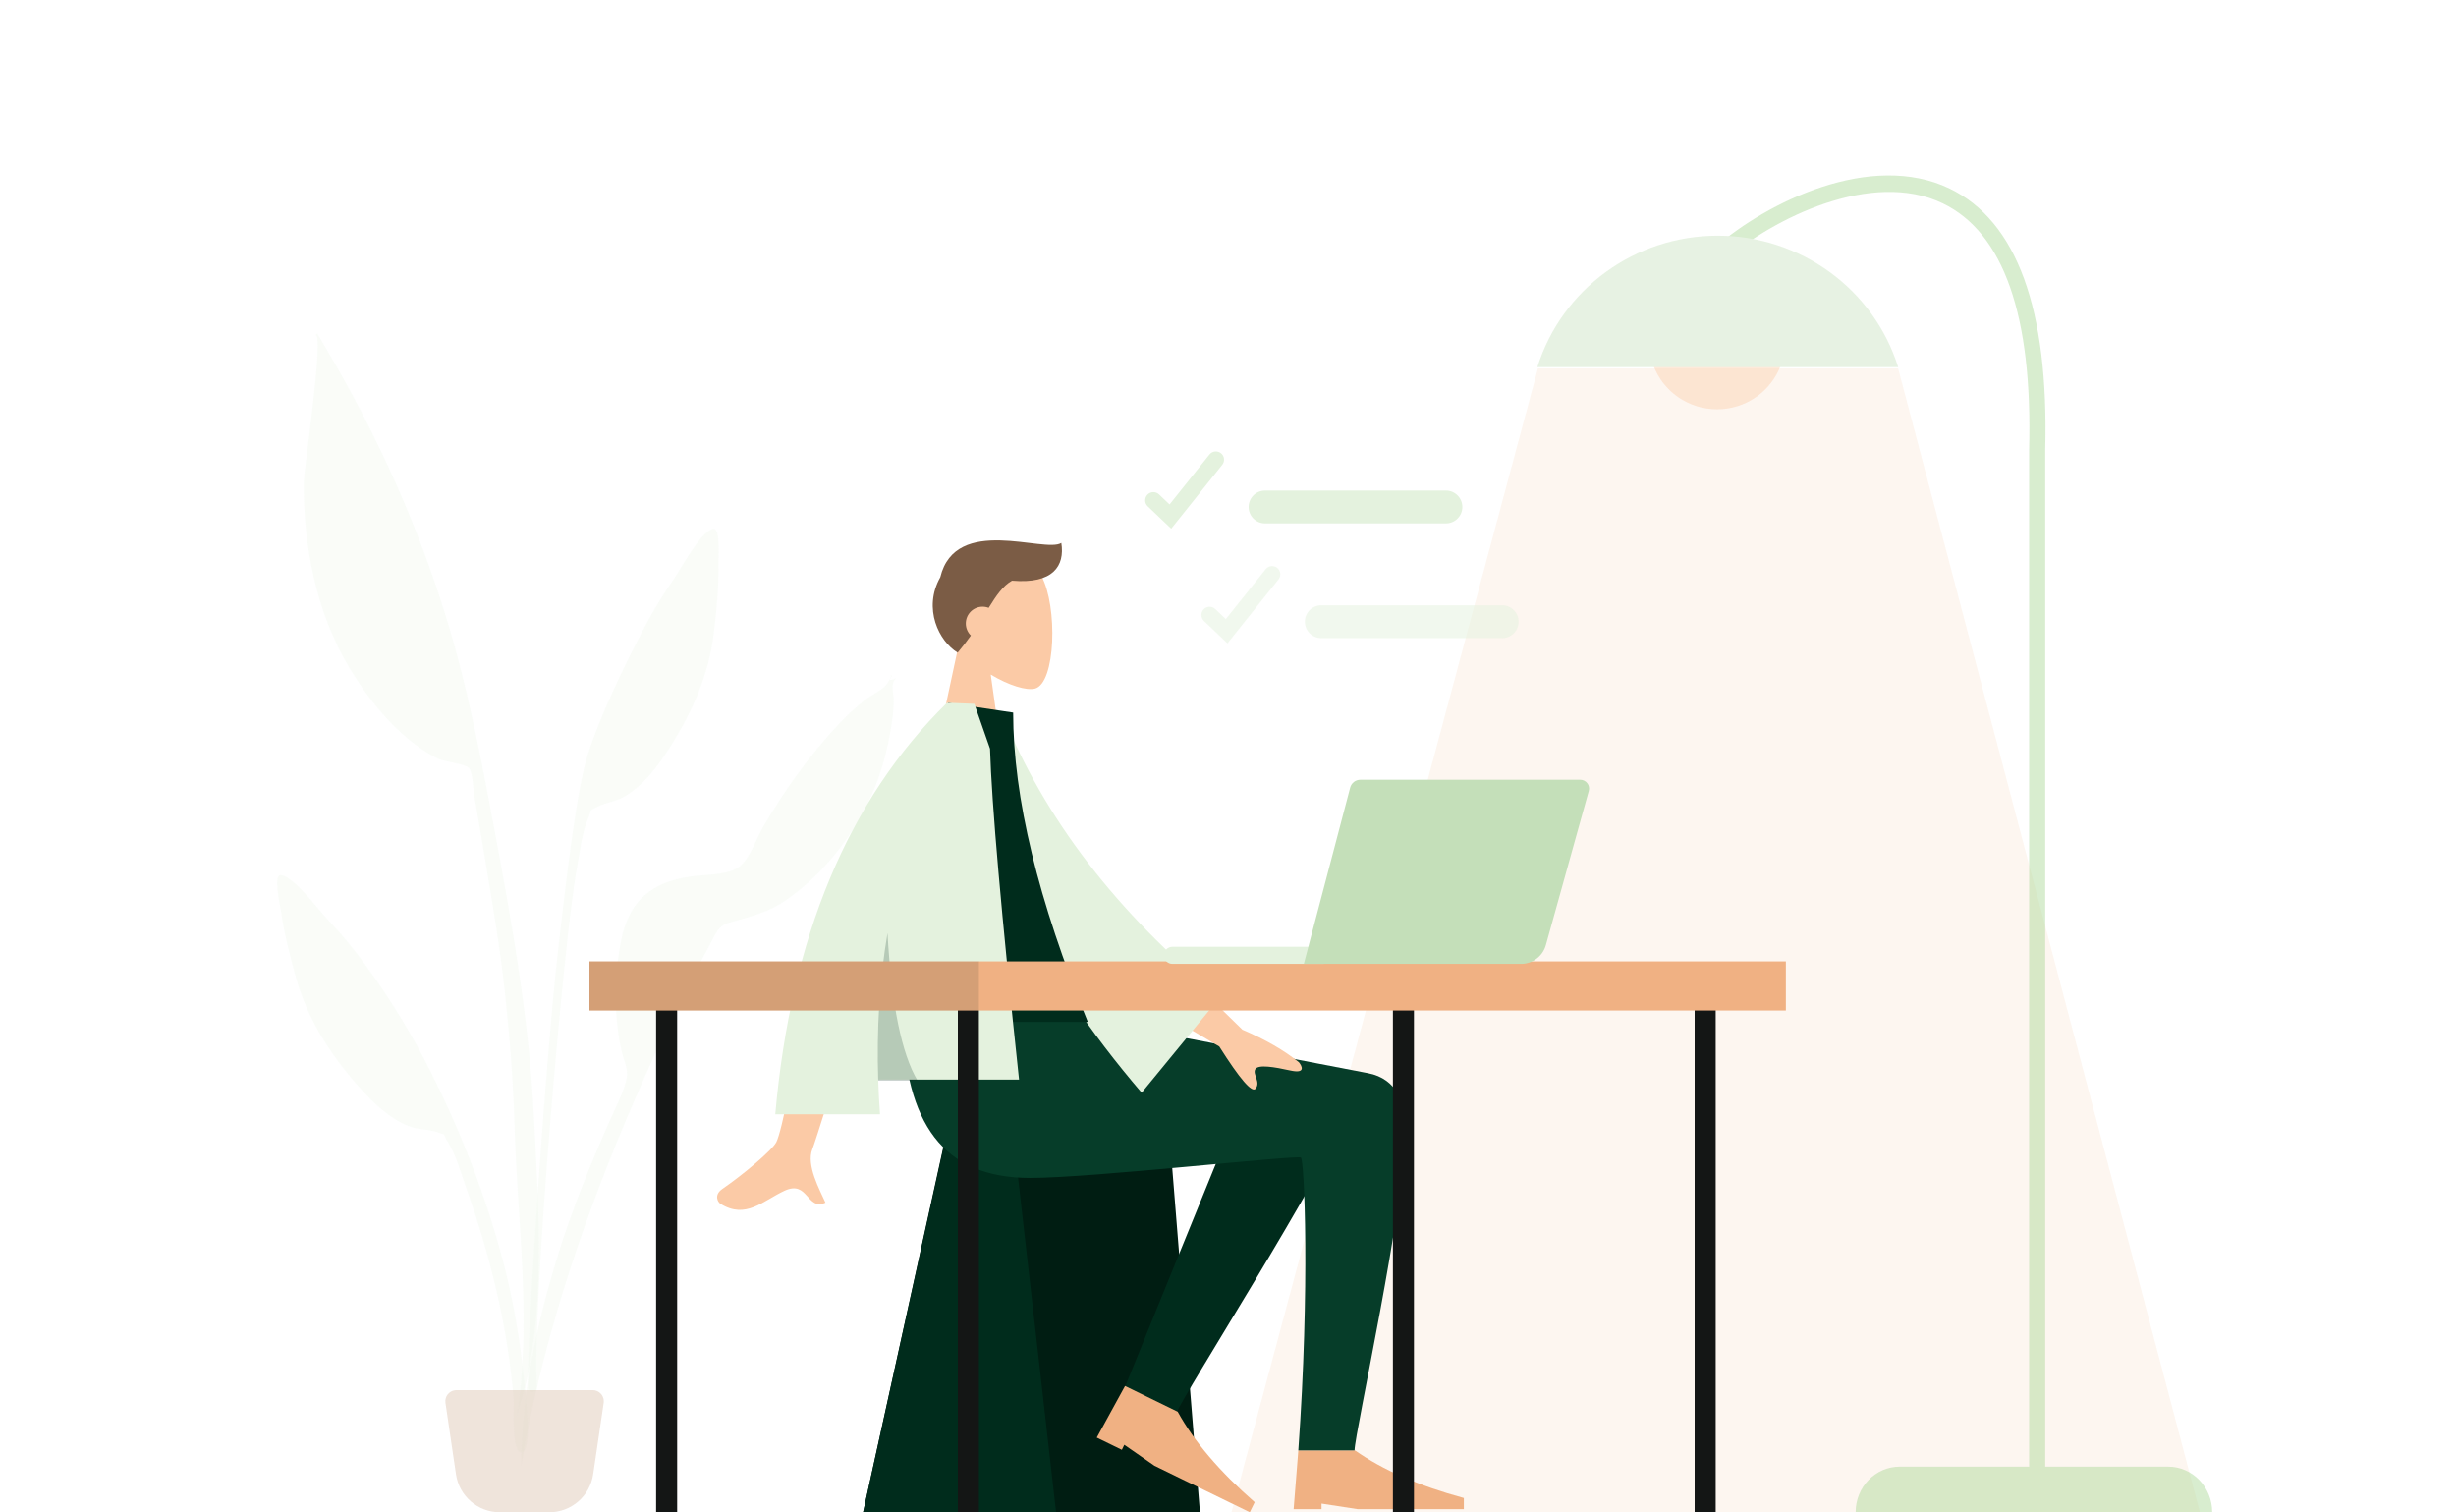 <svg width="700" height="431" viewBox="0 0 700 431" fill="none" xmlns="http://www.w3.org/2000/svg">
<path opacity="0.12" d="M627 431H508.333H351L438.333 105H541L627 431Z" fill="#F0B183"/>
<g opacity="0.4">
<path opacity="0.5" fill-rule="evenodd" clip-rule="evenodd" d="M191.705 165.519C194.362 161.727 199.294 152.098 203.034 150.743C205.443 149.87 204.741 158.897 204.771 160.618C204.887 167.277 204.239 173.894 203.439 180.497C201.997 192.406 197.284 203.012 190.819 213.147C187.492 218.363 183.59 223.642 178.186 226.896C175.699 228.394 172.705 228.645 170.249 229.936C167.387 231.439 168.946 230.224 167.656 233.208C165.866 237.35 165.293 242.693 164.464 247.113C160.66 267.401 151.451 374.648 153.047 395.285C153.189 397.114 150.64 397.552 150.513 395.319C149.837 383.479 155.689 301.486 158.642 274.672C161.594 247.859 164.582 224.17 167.578 214.893C171.213 203.638 177.777 190.104 183.242 179.608C185.78 174.732 188.547 170.024 191.705 165.519Z" fill="#E4F2DE"/>
<path opacity="0.5" fill-rule="evenodd" clip-rule="evenodd" d="M80.21 249.415C84.08 250.172 90.403 258.931 93.592 262.269C97.383 266.235 100.823 270.462 104.064 274.891C111.044 284.424 117.285 294.56 122.593 305.13C131.245 322.361 138.177 340.049 143.208 358.812C146.287 370.298 148.281 382.203 149.463 394.024C149.686 396.254 152.022 413.443 148.656 413.906C145.629 414.323 146.564 400.854 146.418 399.022C144.767 378.352 139.821 358.241 132.941 338.759C131.443 334.515 130.051 329.317 127.654 325.498C125.929 322.747 127.642 323.706 124.609 322.665C122.005 321.77 119.038 321.989 116.371 320.894C110.578 318.517 105.94 313.902 101.874 309.26C93.972 300.239 87.71 290.48 84.447 278.921C82.636 272.512 80.972 266.065 80.049 259.458C79.81 257.75 77.717 248.927 80.21 249.415Z" fill="#E4F2DE"/>
<path opacity="0.5" fill-rule="evenodd" clip-rule="evenodd" d="M95.481 103.679C110.057 128.974 122.035 156.759 129.77 184.901C134.456 201.953 137.733 219.449 140.989 236.82C146.031 263.716 150.799 290.61 152.156 317.984C153.52 345.517 156.219 377.273 147.209 403.791C151.71 376.868 147.425 348.21 146.666 321.12C146.304 308.187 145.253 295.381 143.875 282.524C142.537 270.052 140.353 257.64 138.318 245.266C137.327 239.24 136.286 233.222 135.226 227.208C134.91 225.414 134.776 220.09 133.639 218.864C132.494 217.63 126.653 217.127 124.819 216.222C121.126 214.399 117.652 211.809 114.578 209.072C108.685 203.826 103.558 196.971 99.512 190.214C90.149 174.579 86.406 155.499 86.595 137.392C86.632 133.876 92.282 96.019 90.013 95.497C90.149 95.337 90.278 95.172 90.4 95C92.118 97.878 93.804 100.776 95.481 103.679Z" fill="#E4F2DE"/>
<path opacity="0.5" fill-rule="evenodd" clip-rule="evenodd" d="M252.808 194.906C253.033 194.581 254.497 192.324 253.76 192.468C255.261 192.174 251.696 194.958 255.435 193.25C253.66 194.928 254.684 197.108 254.708 199.366C254.747 203.032 254.134 206.669 253.444 210.256C252.353 215.928 250.728 221.442 248.37 226.717C243.231 238.212 234.504 249.278 224.144 256.465C219.029 260.013 214.017 261.221 208.183 262.854C204.499 263.886 204.207 265.794 202.251 269.371C198.179 276.823 194.18 284.247 190.589 291.95C186.301 301.148 182.139 310.356 178.212 319.716C164.985 351.244 154.219 383.908 148.566 417.712C148.427 397.791 153.033 377.275 158.842 358.287C163.074 344.454 168.583 331.118 174.459 317.918C175.882 314.72 178.04 310.606 178.645 307.075C179.068 304.602 177.774 302.222 177.181 299.617C174.871 289.469 175.036 278.1 177.065 267.897C179.302 256.647 185.771 251.426 196.715 249.832C200.718 249.25 205.805 249.463 209.475 247.756C213.473 245.896 215.123 239.784 217.396 235.86C223.503 225.321 230.759 215.213 239.091 206.332C241.398 203.873 243.879 201.605 246.511 199.502C248.171 198.175 251.677 196.54 252.808 194.906Z" fill="#E4F2DE"/>
<path opacity="0.5" fill-rule="evenodd" clip-rule="evenodd" d="M130.091 396.198H168.93C170.676 396.198 172.092 397.614 172.092 399.362C172.092 399.516 172.081 399.67 172.058 399.823L169.056 420.191C168.141 426.4 162.816 431 156.544 431H142.477C136.205 431 130.88 426.4 129.965 420.191L126.963 399.823C126.708 398.095 127.902 396.487 129.63 396.232C129.782 396.209 129.937 396.198 130.091 396.198Z" fill="#AE764C"/>
</g>
<path fill-rule="evenodd" clip-rule="evenodd" d="M273.093 184.469C269.428 180.154 266.947 174.867 267.362 168.942C268.556 151.872 292.252 155.627 296.861 164.243C301.47 172.858 300.922 194.713 294.965 196.253C292.59 196.867 287.529 195.363 282.378 192.249L285.611 215.187H266.521L273.093 184.469Z" fill="#FBCAA6"/>
<path fill-rule="evenodd" clip-rule="evenodd" d="M288.441 165.492C285.851 166.945 284.007 169.668 281.788 173.24C281.247 173.027 280.659 172.91 280.043 172.91C277.407 172.91 275.27 175.053 275.27 177.696C275.27 179.038 275.821 180.251 276.708 181.12C275.604 182.683 274.366 184.316 272.948 186.001C267.656 182.817 262.947 173.459 268 164.5C272.348 146.555 297.755 157.771 302.495 154.745C303.531 161.257 300.189 166.507 288.441 165.492Z" fill="#7B5C45"/>
<path fill-rule="evenodd" clip-rule="evenodd" d="M269.059 326H333.55L342 431H246L269.059 326Z" fill="#001D12"/>
<path fill-rule="evenodd" clip-rule="evenodd" d="M269.158 326H289.078L301 431H246L269.158 326Z" fill="#002C1C"/>
<path fill-rule="evenodd" clip-rule="evenodd" d="M320.611 395.33L356.674 306.775C364.627 293.975 386.923 309.38 384.211 316.804C378.054 333.658 337.14 397.66 335.306 402.682L320.611 395.33Z" fill="#002C1C"/>
<path fill-rule="evenodd" clip-rule="evenodd" d="M312.596 409.717L320.649 395.01L335.663 402.337C340.335 410.83 347.649 419.428 357.604 428.132L356.206 431L329.039 417.742L320.444 411.772L319.745 413.206L312.596 409.717Z" fill="#F0B183"/>
<path fill-rule="evenodd" clip-rule="evenodd" d="M368.703 430.126L370.039 413.375L386.202 413.375C394.122 418.959 404.463 423.479 417.223 426.936V430.126H386.997L376.657 428.531V430.126H368.703Z" fill="#F0B183"/>
<path fill-rule="evenodd" clip-rule="evenodd" d="M400.631 321.015C400.631 343.339 386.076 408.459 386.069 413.375H370.038C373.375 366.91 371.751 330.398 370.781 329.898C369.325 329.147 311.112 335.713 293.653 335.713C268.477 335.713 258.062 319.828 257.217 290.399H307.09C317.245 291.487 370.212 302.177 389.883 305.851C398.304 307.425 400.631 314.865 400.631 321.015Z" fill="#063D29"/>
<path fill-rule="evenodd" clip-rule="evenodd" d="M331.562 271.411L354.095 293.455C360.651 296.259 366.023 299.356 370.21 302.745C371.152 303.884 372.177 306.067 367.746 305.09C363.316 304.113 358.612 303.286 357.779 304.731C356.946 306.176 359.4 308.39 357.861 310.281C356.835 311.542 353.384 307.531 347.509 298.251L324.078 284.397L331.562 271.411ZM231.549 274.52L248.171 274.586C237.908 307.811 232.367 325.441 231.549 327.474C229.709 332.048 233.604 339.014 235.269 342.758C229.844 345.192 230.422 336.177 223.579 339.37C217.333 342.284 212.582 347.564 205.365 343.099C204.478 342.55 203.506 340.483 205.855 338.868C211.707 334.843 220.141 327.8 221.28 325.482C222.834 322.32 226.257 305.333 231.549 274.52Z" fill="#FBCAA6"/>
<path fill-rule="evenodd" clip-rule="evenodd" d="M278.787 204.574L285.665 203.391C297.507 233.057 318.181 260.012 347.688 284.256L325.391 311.421C295.887 276.901 277.701 241.285 278.787 204.574Z" fill="#E4F2DE"/>
<path fill-rule="evenodd" clip-rule="evenodd" d="M248.803 291.255H310.05C295.861 256.657 288.766 227.265 288.766 203.082L270.291 200.321C255.771 223.739 251.671 252.572 248.803 291.255Z" fill="#002C1C"/>
<path fill-rule="evenodd" clip-rule="evenodd" d="M269.9 200.334C269.902 200.33 269.905 200.326 269.907 200.321L271.113 200.321C272.556 200.371 274.754 200.461 277.707 200.591L282.171 213.385C282.644 228.983 285.401 260.419 290.444 307.692H250.296C250.401 310.957 250.575 314.252 250.816 317.578H220.964C225.429 267.057 241.736 227.972 269.885 200.321L269.9 200.334V200.334Z" fill="#E4F2DE"/>
<path fill-rule="evenodd" clip-rule="evenodd" d="M252.948 265.916C254.09 286.268 256.951 300.298 261.53 308.006H250.306C249.814 293.363 250.695 279.333 252.948 265.916V265.916Z" fill="#002C1C" fill-opacity="0.2"/>
<path fill-rule="evenodd" clip-rule="evenodd" d="M259.231 283.279L279.029 274.049V283.279H259.231Z" fill="#002C1C" fill-opacity="0.2"/>
<path d="M483 431H489V281H483V431Z" fill="#141615"/>
<path d="M397 431H403V281H397V431Z" fill="#141615"/>
<path d="M273 431H279V281H273V431Z" fill="#141615"/>
<path d="M187 431H193L193 281H187L187 431Z" fill="#141615"/>
<path d="M168 288L509 288V274L168 274V288Z" fill="#F0B183"/>
<path opacity="0.12" d="M168 288H279V274H168V288Z" fill="#001D12"/>
<path d="M334.162 274.707H377.286V269.83H334.162C332.816 269.83 331.725 270.922 331.725 272.269C331.725 273.615 332.816 274.707 334.162 274.707Z" fill="#E4F2DE"/>
<path d="M371.611 274.707H433.543C436.835 274.707 439.727 272.505 440.6 269.339L452.822 225.431C453.277 223.811 452.058 222.228 450.385 222.228H387.726C386.362 222.228 385.162 223.156 384.816 224.484L371.611 274.707V274.707Z" fill="#C4DFB9"/>
<g opacity="0.4">
<path d="M578.331 430H582.918V128.188C583.973 88.058 574.81 63 555.703 53.759C533.235 42.912 503.508 57.74 489 70.368L491.982 73.906C505.068 62.523 533.396 48.138 553.73 57.961C571.059 66.329 579.34 89.944 578.331 128.13V430Z" fill="#9DD188"/>
<path d="M528.886 431H630.515C630.515 423.815 624.897 418 617.954 418H541.447C534.504 418 528.886 423.815 528.886 431Z" fill="#9DD188"/>
<path d="M507.614 103.945C504.86 111.552 497.576 116.648 489.393 116.648C481.21 116.648 473.925 111.571 471.171 103.945H507.614V103.945Z" fill="#FBCAA6"/>
<path d="M541.011 104.625C534.019 82.365 513.181 67.172 489.589 67.172C465.997 67.172 445.14 82.365 438.168 104.625H541.011Z" fill="#C4DFB9"/>
</g>
<path opacity="0.5" fill-rule="evenodd" clip-rule="evenodd" d="M428.141 181.864C430.724 181.864 432.824 179.769 432.824 177.186C432.824 174.603 430.724 172.508 428.141 172.508H376.59C374.007 172.508 371.907 174.603 371.907 177.186C371.907 179.769 374.007 181.864 376.59 181.864H428.141ZM347.992 181.582L349.846 183.346L351.439 181.353L364.394 165.137C365.202 164.121 365.036 162.648 364.03 161.845C363.015 161.042 361.549 161.199 360.741 162.215L349.379 176.439L346.375 173.58C345.44 172.69 343.959 172.721 343.063 173.659C342.176 174.596 342.208 176.076 343.143 176.966L347.992 181.582Z" fill="#E4F2DE"/>
<path fill-rule="evenodd" clip-rule="evenodd" d="M412.111 149.168C414.694 149.168 416.794 147.073 416.794 144.489C416.794 141.906 414.694 139.811 412.111 139.811H360.559C357.976 139.811 355.876 141.906 355.876 144.489C355.876 147.073 357.976 149.168 360.559 149.168H412.111ZM331.962 148.908L333.816 150.672L335.409 148.679L348.364 132.463C349.172 131.447 349.006 129.974 347.999 129.171C346.985 128.368 345.519 128.525 344.711 129.541L333.348 143.765L330.345 140.906C329.41 140.016 327.928 140.047 327.033 140.984C326.146 141.922 326.177 143.402 327.112 144.292L331.962 148.908Z" fill="#E4F2DE"/>
</svg>
